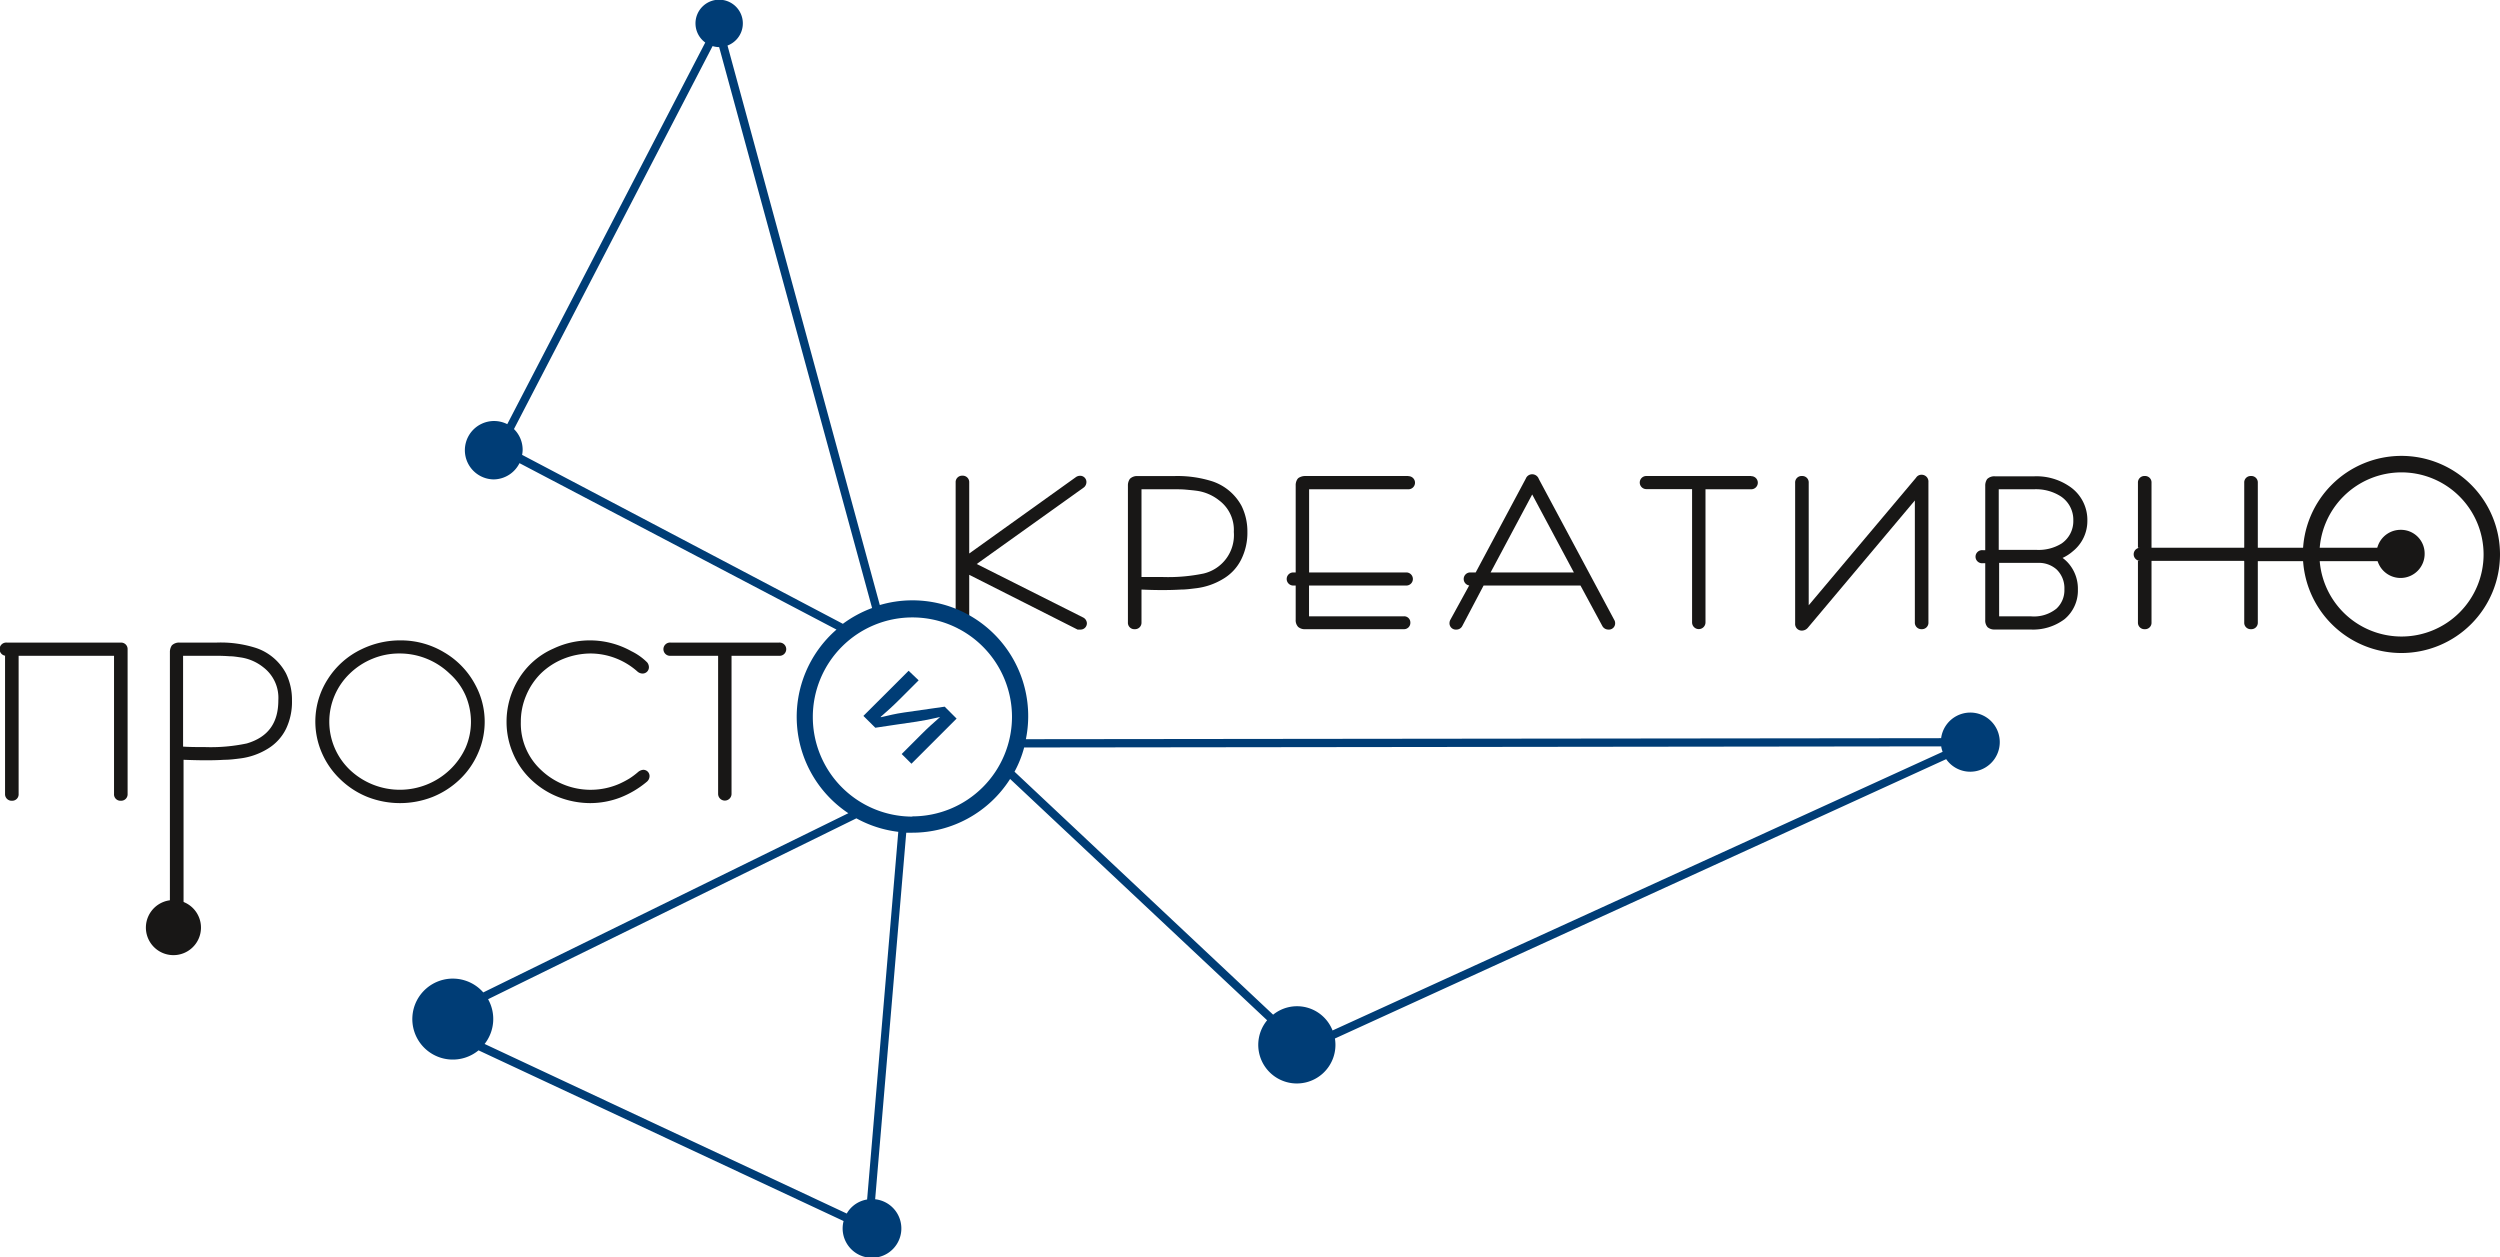 <svg xmlns="http://www.w3.org/2000/svg" viewBox="0 0 316.8 159.34"><defs><style>.cls-1{fill:#181716;}.cls-2{fill:#003d76;}</style></defs><g id="Слой_2" data-name="Слой 2"><g id="logo"><path class="cls-1" d="M137.24,78.24l-13.47-6.77,13.6-9.72a.89.89,0,0,0,.3-.62.79.79,0,0,0-.81-.84.94.94,0,0,0-.55.19l-13.49,9.66v-9a.82.82,0,0,0-.88-.86.81.81,0,0,0-.84.86V78.84a.82.82,0,0,0,.84.89.84.84,0,0,0,.88-.89v-6l13.73,6.94.17,0,.16,0a.8.8,0,0,0,.85-.83A.86.86,0,0,0,137.24,78.24Z"/><path class="cls-1" d="M153.64,61a14.59,14.59,0,0,0-4.94-.67h-4.52a1.28,1.28,0,0,0-1,.35,1.45,1.45,0,0,0-.25.87V78.87a.81.81,0,0,0,.85.86.82.82,0,0,0,.87-.86V74.71c1.72.08,3.47.09,5,0,.69,0,1.33-.1,1.94-.17a8.59,8.59,0,0,0,3.4-1.18,5.89,5.89,0,0,0,2.3-2.47,7.58,7.58,0,0,0,.78-3.48,7.33,7.33,0,0,0-.75-3.32A6.58,6.58,0,0,0,153.64,61Zm2.71,6.41a5,5,0,0,1-3.84,5.27,22.17,22.17,0,0,1-5.16.44c-.91,0-1.81,0-2.7,0V62h4c.58,0,1.13,0,1.66.05s1,.09,1.47.16a5.87,5.87,0,0,1,2.71,1.2A4.67,4.67,0,0,1,156.35,67.4Z"/><path class="cls-1" d="M178.48,60.32H165.37a1.57,1.57,0,0,0-.83.25l-.1.1a1.38,1.38,0,0,0-.25.87v11h-.31a.83.83,0,1,0,0,1.66h.31v4.31a1.24,1.24,0,0,0,.31.93,1.27,1.27,0,0,0,.91.29h12.47a.8.8,0,0,0,.84-.83.78.78,0,0,0-.84-.8h-12V74.2h12.33a.83.83,0,1,0,0-1.66H165.89V62h12.59a.83.83,0,1,0,0-1.66Z"/><path class="cls-1" d="M195,60.7a.89.89,0,0,0-.84-.6.86.86,0,0,0-.81.55L187,72.54h-.69a.83.83,0,1,0,0,1.66h-.14l-2.38,4.34a.9.9,0,0,0-.11.41.8.8,0,0,0,.87.83.83.83,0,0,0,.76-.47L188,74.2h12.28l2.77,5.13a.87.87,0,0,0,.77.45.79.79,0,0,0,.85-.83.81.81,0,0,0-.12-.41Zm-6.11,11.84,5.27-9.88,5.28,9.88Z"/><path class="cls-1" d="M221.92,60.32h-13.3a.83.83,0,1,0,0,1.66h5.8V78.87a.85.85,0,1,0,1.7,0V62h5.8a.83.83,0,1,0,0-1.66Z"/><path class="cls-1" d="M243.49,60.16a.8.8,0,0,0-.69.38L229.2,76.7V61.18a.81.81,0,0,0-.84-.86.82.82,0,0,0-.88.86V79a.84.84,0,0,0,.88.91,1,1,0,0,0,.72-.35l13.57-16.14V78.84a.83.83,0,0,0,.87.89.82.82,0,0,0,.85-.89V61.09A.86.86,0,0,0,243.49,60.16Z"/><path class="cls-1" d="M264.51,66a5.11,5.11,0,0,0-2.38-4.44,7.41,7.41,0,0,0-4.37-1.2h-4.95a1.28,1.28,0,0,0-1,.35,1.45,1.45,0,0,0-.24.87v8.14h-.31a.83.83,0,1,0,0,1.65h.31v7.18a1.27,1.27,0,0,0,.3.93,1.3,1.3,0,0,0,.92.29h4.46a6.63,6.63,0,0,0,4.37-1.31,4.71,4.71,0,0,0,1.69-3.76,4.9,4.9,0,0,0-.94-3,4.47,4.47,0,0,0-1-1,5.47,5.47,0,0,0,1.32-.86A4.91,4.91,0,0,0,264.51,66ZM257.33,78.1h-4V71.33h4.88a3.37,3.37,0,0,1,2.39.82,3.28,3.28,0,0,1,1,2.51,3.18,3.18,0,0,1-1,2.46A4.53,4.53,0,0,1,257.33,78.1Zm3.92-9.23a5.52,5.52,0,0,1-3.18.81h-4.79V62h4.48a5.84,5.84,0,0,1,3.37.89,3.56,3.56,0,0,1,1.6,3.07A3.43,3.43,0,0,1,261.25,68.87Z"/><path class="cls-1" d="M285.23,60.32a.81.81,0,0,0-.84.86v8.23H272.64V61.18a.81.81,0,0,0-.85-.86.82.82,0,0,0-.87.86v8.23h.29a.83.83,0,1,0,0,1.66h-.29v7.8a.82.82,0,0,0,.87.86.81.81,0,0,0,.85-.86v-7.8h11.75v7.8a.81.81,0,0,0,.84.86.82.82,0,0,0,.88-.86V61.18A.82.82,0,0,0,285.23,60.32Z"/><path class="cls-1" d="M15.3,81.43H.88a.84.84,0,1,0,0,1.67H.64v17.5a.83.83,0,0,0,.88.87.81.81,0,0,0,.84-.87V83.1H14.45v17.5a.81.81,0,0,0,.85.87.82.82,0,0,0,.87-.87V82.29A.82.82,0,0,0,15.3,81.43Z"/><path class="cls-1" d="M32.47,82.12a14.63,14.63,0,0,0-5.06-.69H22.78a1.3,1.3,0,0,0-1,.35,1.5,1.5,0,0,0-.25.88V115.2a.81.81,0,0,0,.85.86.82.82,0,0,0,.88-.86V96.28c1.78.07,3.57.1,5.17,0,.7,0,1.36-.09,2-.17a8.73,8.73,0,0,0,3.47-1.21,6.09,6.09,0,0,0,2.35-2.55A7.93,7.93,0,0,0,37,88.76a7.61,7.61,0,0,0-.76-3.43A6.72,6.72,0,0,0,32.47,82.12Zm2.8,6.61c0,2.88-1.29,4.68-4,5.48a22,22,0,0,1-5.29.46c-.94,0-1.87,0-2.78-.06V83.1h4.16q.9,0,1.71.06c.53,0,1,.09,1.51.16a6,6,0,0,1,2.79,1.24A4.86,4.86,0,0,1,35.27,88.73Z"/><path class="cls-1" d="M56.29,82.67a10.62,10.62,0,0,0-5.49-1.52,11.19,11.19,0,0,0-5,1.13,10.29,10.29,0,0,0-4.26,3.78,9.94,9.94,0,0,0-.76,9.33,10.19,10.19,0,0,0,2.32,3.34A10.63,10.63,0,0,0,46.59,101a11.3,11.3,0,0,0,8.2,0,10.84,10.84,0,0,0,3.49-2.25,10.16,10.16,0,0,0,2.31-3.34,9.8,9.8,0,0,0-.35-8.61A10.39,10.39,0,0,0,56.29,82.67Zm-5.72.14A9.13,9.13,0,0,1,57,85.38,8,8,0,0,1,59,88.14a8.5,8.5,0,0,1,.68,3.32A8.25,8.25,0,0,1,59,94.75,9,9,0,0,1,57,97.55a9.2,9.2,0,0,1-12.67,0,8.45,8.45,0,0,1,0-12.2,9,9,0,0,1,2.89-1.88A8.79,8.79,0,0,1,50.57,82.81Z"/><path class="cls-1" d="M81.51,97.55a1.15,1.15,0,0,0-.64.27,9.62,9.62,0,0,1-1.12.84,12,12,0,0,1-1.28.67,9.11,9.11,0,0,1-9.93-1.78A8,8,0,0,1,66,91.49a8.46,8.46,0,0,1,.67-3.35,8.58,8.58,0,0,1,1.86-2.79,8.83,8.83,0,0,1,2.91-1.88,9.41,9.41,0,0,1,3.42-.66,9,9,0,0,1,5.93,2.3,1,1,0,0,0,.59.24.8.8,0,0,0,.85-.84,1,1,0,0,0-.22-.57,7.42,7.42,0,0,0-2-1.42,10.78,10.78,0,0,0-9.88-.33,9.68,9.68,0,0,0-4.42,3.88,10.28,10.28,0,0,0-1.52,5.45A10.06,10.06,0,0,0,65,95.45a9.79,9.79,0,0,0,2.27,3.31A10.62,10.62,0,0,0,70.76,101a11.16,11.16,0,0,0,4,.77,10.77,10.77,0,0,0,3.85-.71,12.07,12.07,0,0,0,3.36-2,.94.94,0,0,0,.34-.69A.79.79,0,0,0,81.51,97.55Z"/><path class="cls-1" d="M98.68,81.43H85a.84.84,0,1,0,0,1.67h6v17.5a.85.85,0,1,0,1.7,0V83.1h6a.84.84,0,1,0,0-1.67Z"/><path class="cls-1" d="M304.32,82.75A12.49,12.49,0,1,1,316.8,70.26,12.5,12.5,0,0,1,304.32,82.75Zm0-22.89a10.4,10.4,0,1,0,10.4,10.4A10.41,10.41,0,0,0,304.32,59.86Z"/><path class="cls-1" d="M21.42,114.1a3.49,3.49,0,1,0,4,2.87A3.49,3.49,0,0,0,21.42,114.1Z"/><rect class="cls-1" x="284.39" y="69.41" width="20.41" height="1.7"/><path class="cls-1" d="M307.25,70.14a3.05,3.05,0,1,1-3.05-3A3,3,0,0,1,307.25,70.14Z"/><path class="cls-2" d="M253.36,93.43a3.73,3.73,0,0,0-7.38.11L130,93.67a14.67,14.67,0,0,0-18.51-17L92.19,5.77a3,3,0,1,0-2.82-.38L64.28,53.75a3.7,3.7,0,1,0-1.75,7,3.7,3.7,0,0,0,3.3-2.06L106,79.78a14.66,14.66,0,0,0,1.5,23.27L61.24,125.76v0a5.13,5.13,0,1,0-.6,7.34l46.26,21.63a3.72,3.72,0,1,0,4-2.76l3.94-46.45c.25,0,.5,0,.75,0A14.69,14.69,0,0,0,128,98.71l32.57,30.58a4.89,4.89,0,1,0,8.59,2.31s0,0,0,0L246.62,96.2a3.71,3.71,0,0,0,3.66,1.54A3.75,3.75,0,0,0,253.36,93.43ZM66.16,57.64a3.39,3.39,0,0,0,.07-.64,3.68,3.68,0,0,0-1.1-2.63L90.3,5.84a2.88,2.88,0,0,0,.83.13h0l19.38,71.08a14.92,14.92,0,0,0-3.7,2ZM109.88,152a3.65,3.65,0,0,0-1.84.87,3.56,3.56,0,0,0-.74.91L61.41,132.29a5.12,5.12,0,0,0,.44-5.67l46.67-22.92a14.6,14.6,0,0,0,5.31,1.71Zm5.74-48.52a12.62,12.62,0,1,1,12.62-12.62A12.63,12.63,0,0,1,115.62,103.45Zm53.24,27.1a4.83,4.83,0,0,0-7.53-2L128.56,97.79a13.85,13.85,0,0,0,1.22-3.07L246,94.58v.09a4.11,4.11,0,0,0,.17.6Z"/><path class="cls-2" d="M114.54,90.29c-1.15.17-1.79.34-2.93.6l0-.06c.87-.76,1.48-1.3,2.38-2.2l2.42-2.42L115.14,85l-5.73,5.72,1.51,1.5c1.75-.25,3.65-.56,5.21-.77,1-.15,1.76-.31,3-.59l0,0c-1,.88-1.51,1.33-2.44,2.26l-2.43,2.43,1.24,1.23,5.72-5.72-1.51-1.51Z"/></g></g></svg>